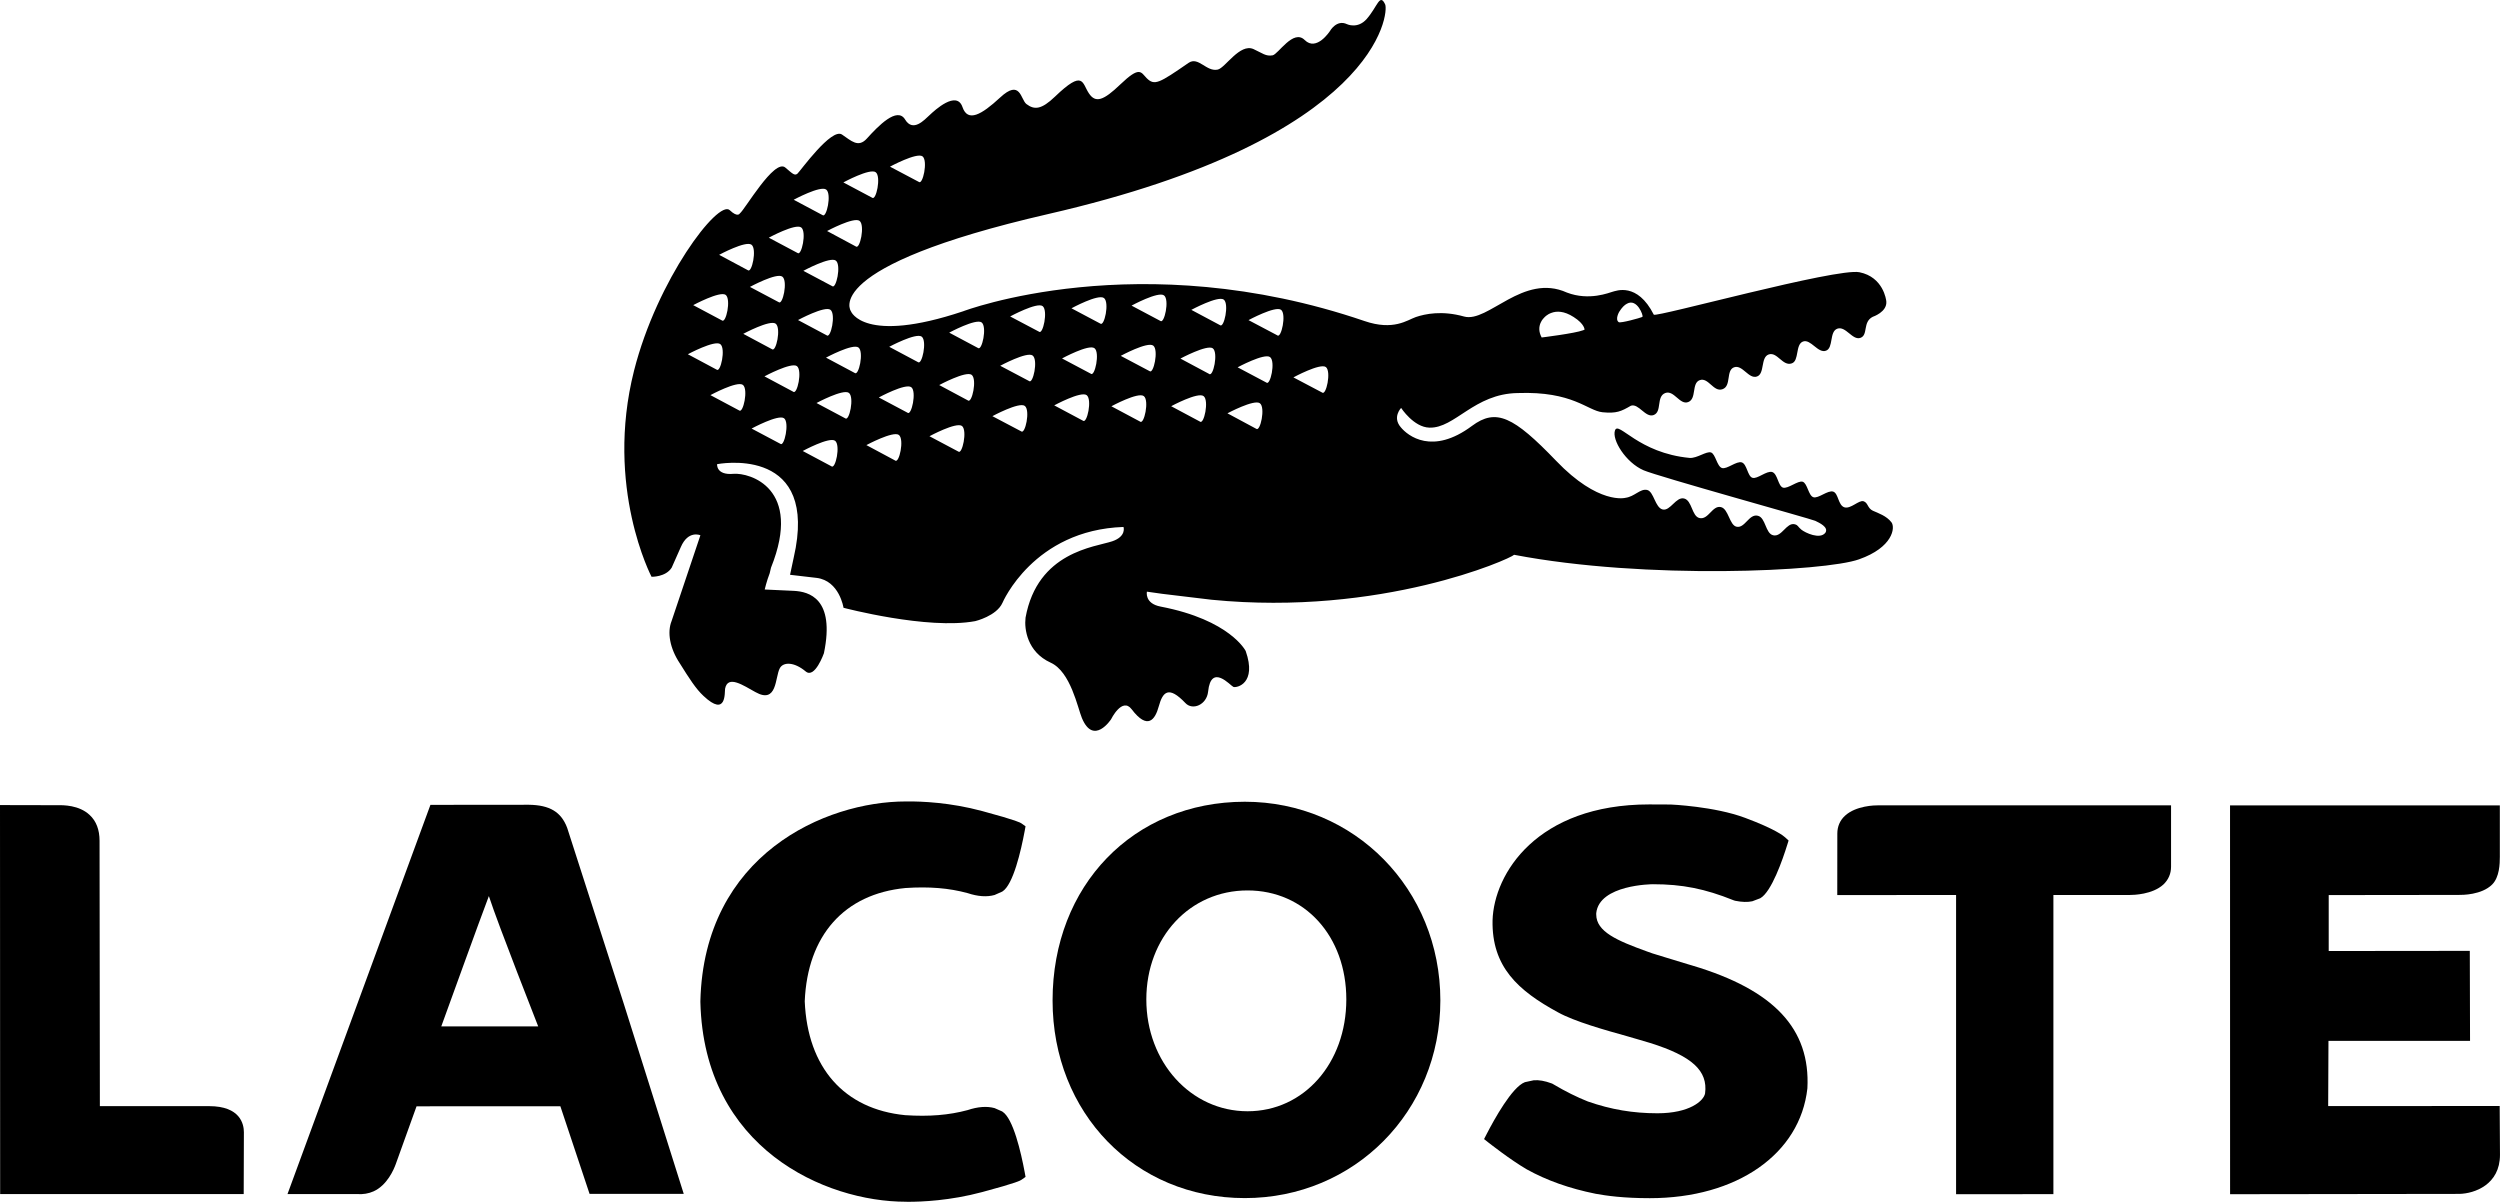 <?xml version="1.0" encoding="UTF-8" standalone="no"?>
<!-- Generator: Adobe Illustrator 12.0.0, SVG Export Plug-In . SVG Version: 6.00 Build 51448)  -->

<svg
   xmlns:dc="http://purl.org/dc/elements/1.1/"
   xmlns:cc="http://creativecommons.org/ns#"
   xmlns:rdf="http://www.w3.org/1999/02/22-rdf-syntax-ns#"
   xmlns:svg="http://www.w3.org/2000/svg"
   xmlns="http://www.w3.org/2000/svg"
   xmlns:sodipodi="http://sodipodi.sourceforge.net/DTD/sodipodi-0.dtd"
   xmlns:inkscape="http://www.inkscape.org/namespaces/inkscape"
   version="1.1"
   id="Calque_1"
   width="1000"
   height="480.724"
   viewBox="0 0 1000 480.724"
   overflow="visible"
   enable-background="new 0 0 299.398 143.928"
   xml:space="preserve"
   sodipodi:version="0.32"
   inkscape:version="0.92.3 (2405546, 2018-03-11)"
   sodipodi:docname="Lacoste (2002) (Print).svg"
   style="overflow:visible"><defs
   id="defs10518" /><sodipodi:namedview
   inkscape:window-height="706"
   inkscape:window-width="1360"
   inkscape:pageshadow="2"
   inkscape:pageopacity="0.0"
   guidetolerance="10.0"
   gridtolerance="10.0"
   objecttolerance="10.0"
   borderopacity="1.0"
   bordercolor="#666666"
   pagecolor="#ffffff"
   id="base"
   inkscape:zoom="0.64212183"
   inkscape:cx="617.09707"
   inkscape:cy="365.2196"
   inkscape:window-x="-8"
   inkscape:window-y="-8"
   inkscape:current-layer="Calque_1"
   showgrid="false"
   inkscape:window-maximized="1" />

<g
   id="g10497"
   style="fill-opacity:1"
   transform="matrix(3.34,0,0,3.34,0,-0.001)"><path
     inkscape:connector-curvature="0"
     d="m 226.527,62.559 c -0.6,-0.782 -1.567,-1.095 -2.236,-1.395 -0.654,-0.309 -0.56,-0.947 -1.107,-1.132 -0.56,-0.18 -1.539,0.961 -2.3,0.724 -0.76,-0.249 -0.704,-1.669 -1.339,-1.879 -0.65,-0.205 -1.78,0.86 -2.371,0.671 -0.595,-0.173 -0.711,-1.665 -1.285,-1.855 -0.568,-0.173 -1.774,0.888 -2.362,0.706 -0.591,-0.199 -0.629,-1.652 -1.285,-1.868 -0.653,-0.2 -1.801,0.886 -2.371,0.69 -0.589,-0.182 -0.646,-1.632 -1.272,-1.843 -0.633,-0.201 -1.794,0.864 -2.378,0.672 -0.602,-0.194 -0.766,-1.684 -1.314,-1.864 -0.56,-0.171 -1.653,0.708 -2.542,0.657 -6.169,-0.575 -8.529,-4.456 -8.949,-3.308 -0.412,1.125 1.286,3.862 3.42,4.786 1.702,0.74 20.078,5.827 20.56,6.054 0.469,0.232 1.63,0.749 1.217,1.419 -0.64,0.857 -2.434,0.009 -2.891,-0.369 -0.462,-0.384 -0.357,-0.524 -0.79,-0.64 -0.986,-0.234 -1.532,1.561 -2.573,1.321 -0.948,-0.213 -0.882,-2.118 -1.845,-2.34 -1.062,-0.258 -1.543,1.548 -2.554,1.312 -0.839,-0.189 -0.954,-2.129 -1.854,-2.346 -1.034,-0.25 -1.503,1.56 -2.58,1.309 -0.926,-0.217 -0.874,-2.109 -1.843,-2.342 -0.968,-0.229 -1.643,1.525 -2.557,1.318 -0.917,-0.213 -1.051,-2.146 -1.865,-2.339 -0.833,-0.185 -1.489,0.798 -2.608,0.944 0,0 -3.215,0.869 -8.297,-4.44 -5.093,-5.298 -7.181,-6.328 -10.079,-4.169 -4.732,3.524 -7.671,1.194 -8.527,0.146 -1.029,-1.201 0.048,-2.305 0.048,-2.305 0,0 1.503,2.32 3.395,2.362 3.048,0.091 5.347,-4.069 10.571,-4.143 6.618,-0.238 8.343,2.113 10.152,2.3 1.676,0.164 2.235,-0.106 3.395,-0.779 h -0.007 c 0.938,-0.334 1.754,1.479 2.737,1.113 1.039,-0.392 0.279,-2.219 1.398,-2.64 1.046,-0.374 1.729,1.462 2.73,1.089 1.053,-0.384 0.382,-2.262 1.393,-2.628 1.041,-0.376 1.649,1.479 2.729,1.083 1.085,-0.386 0.384,-2.245 1.372,-2.619 1.019,-0.372 1.756,1.454 2.757,1.098 0.948,-0.339 0.406,-2.283 1.393,-2.637 1.025,-0.368 1.687,1.464 2.779,1.063 0.898,-0.313 0.401,-2.259 1.332,-2.612 0.93,-0.347 1.794,1.457 2.762,1.095 0.908,-0.335 0.377,-2.269 1.343,-2.631 1.023,-0.369 1.812,1.435 2.779,1.095 0.957,-0.344 0.231,-1.904 1.479,-2.524 0,0 1.728,-0.568 1.619,-1.836 -0.014,-0.213 -0.371,-2.924 -3.217,-3.499 -2.737,-0.55 -24.35,5.428 -24.63,5.083 -1.989,-3.93 -4.538,-2.838 -4.926,-2.75 -0.396,0.1 -2.809,1.127 -5.481,0.1 -5.249,-2.375 -9.439,3.666 -12.314,2.871 -2.647,-0.744 -4.671,-0.315 -5.781,0.063 -1.016,0.352 -2.663,1.675 -6.155,0.474 -26.986,-9.214 -48.077,-1.159 -48.077,-1.159 -11.892,3.973 -13.413,0 -13.413,0 0,0 -3.914,-5.316 23.641,-11.657 39.606,-9.098 40.8,-24.154 40.331,-25.106 -0.65,-1.381 -0.898,0.246 -2.202,1.743 -1.095,1.244 -2.367,0.629 -2.367,0.629 -1.246,-0.598 -2.043,0.825 -2.043,0.825 0,0 -1.603,2.488 -3.021,1.073 -1.362,-1.362 -3.171,1.712 -3.847,1.834 -0.809,0.143 -1.204,-0.252 -2.29,-0.751 -1.627,-0.719 -3.373,2.245 -4.267,2.455 -1.369,0.313 -2.33,-1.613 -3.507,-0.8 -3.519,2.43 -4.073,2.768 -5.021,1.822 -0.7,-0.715 -0.803,-1.491 -3.154,0.76 -2.001,1.919 -2.959,2.278 -3.762,1.058 -0.827,-1.228 -0.614,-2.904 -4.052,0.395 -1.641,1.576 -2.481,1.606 -3.421,0.898 -0.708,-0.532 -0.703,-3.069 -3.169,-0.772 -2.235,2.068 -3.858,2.974 -4.491,1.138 -0.699,-2.063 -3.333,0.38 -3.942,0.955 -0.632,0.575 -1.986,2.096 -2.935,0.526 -0.948,-1.579 -3.22,0.778 -4.571,2.274 -1.042,1.162 -1.885,0.265 -2.984,-0.472 -1.25,-0.857 -4.991,4.365 -5.33,4.678 -0.342,0.297 -0.603,0 -1.46,-0.727 -1.317,-1.116 -4.87,5.088 -5.445,5.493 0,0 -0.243,0.535 -1.212,-0.39 -1.379,-1.311 -8.696,8.322 -11.458,19.221 -3.533,13.972 2.096,24.686 2.096,24.686 0,0 1.691,0.052 2.411,-1.091 l 1.096,-2.47 c 0.888,-2.059 2.344,-1.411 2.344,-1.411 l -3.45,10.272 c -0.545,1.353 -0.216,3.267 0.99,5.076 1.136,1.818 1.919,3.047 2.83,3.892 2.801,2.638 2.515,-0.482 2.588,-0.872 0.328,-1.67 2.177,-0.387 3.63,0.413 2.635,1.479 2.342,-1.787 2.92,-2.852 0.401,-0.763 1.697,-0.797 3.103,0.381 1.095,0.915 2.183,-2.185 2.183,-2.185 1.366,-6.605 -1.843,-7.369 -3.579,-7.466 L 91.581,70.6 c 0,0 0.231,-1.005 0.597,-1.946 l 0.157,-0.667 c 3.832,-9.549 -2.572,-11.392 -4.488,-11.24 -2.114,0.189 -1.966,-1.158 -1.966,-1.158 0,0 11.575,-2.279 9.417,9.996 0,0 -0.426,2.138 -0.682,3.253 l 3.181,0.371 c 2.737,0.342 3.223,3.58 3.223,3.58 0,0 10.068,2.661 15.778,1.597 0,0 2.552,-0.608 3.261,-2.196 0,0 3.698,-8.713 14.494,-9.081 0,0 0.38,1.128 -1.345,1.715 -2.068,0.697 -8.959,1.244 -10.391,9.16 v 0.031 c -0.156,1.299 0.192,4.065 3.01,5.346 2.4,1.083 3.246,5.454 3.744,6.634 1.398,3.351 3.491,0.148 3.491,0.148 0,0 1.326,-2.704 2.464,-1.204 1.923,2.53 2.816,1.255 3.253,-0.356 0.478,-1.739 1.174,-2.497 3.187,-0.383 0.86,0.918 2.548,0.209 2.716,-1.362 0.356,-3.458 2.692,-0.708 3.026,-0.575 0.4,0.152 2.846,-0.398 1.477,-4.298 0,0 -1.849,-3.716 -10.185,-5.319 -1.956,-0.371 -1.645,-1.787 -1.645,-1.787 l 1.836,0.258 c 0.548,0.089 5.396,0.627 5.912,0.709 20.335,2.007 35.764,-4.891 36.228,-5.383 15.796,3.027 37.275,1.995 41.307,0.542 4.053,-1.428 4.355,-3.795 3.889,-4.426 z M 193.912,37.352 c 0.33,-0.532 0.642,-0.833 0.929,-0.978 1.226,-0.697 2.008,1.485 1.859,1.565 -0.007,0.004 -0.035,0.013 -0.047,0.018 -0.002,0.003 -0.002,0.011 -0.004,0.014 -0.193,0.093 -2.558,0.764 -2.791,0.61 -0.468,-0.325 0.054,-1.229 0.054,-1.229 z m -8.981,0.69 c 0,0 0.305,-0.385 0.896,-0.581 0.583,-0.212 1.464,-0.248 2.631,0.504 1.342,0.853 1.308,1.519 1.308,1.519 -0.044,0.022 -0.104,0.044 -0.171,0.068 -0.973,0.376 -4.964,0.866 -4.964,0.866 -0.776,-1.43 0.3,-2.376 0.3,-2.376 z M 110.483,18.727 c 0.671,0.517 0.028,3.494 -0.45,3.055 l -3.447,-1.823 c 0,0 3.21,-1.734 3.897,-1.232 z m -5.606,1.901 c 0.678,0.505 0.043,3.489 -0.438,3.045 l -3.437,-1.827 c 0.001,0 3.194,-1.735 3.875,-1.218 z m -1.939,5.821 c 0.681,0.509 0.042,3.498 -0.444,3.066 l -3.443,-1.849 c 0,0 3.202,-1.722 3.887,-1.217 z m -3.281,7.816 -3.447,-1.831 c 0,0 3.206,-1.737 3.886,-1.226 0.689,0.509 0.031,3.496 -0.439,3.057 z m -0.649,5.895 -3.437,-1.831 c 0,0 3.199,-1.729 3.881,-1.229 0.681,0.504 0.046,3.479 -0.444,3.06 z M 98.945,22.703 c 0.684,0.508 0.039,3.479 -0.442,3.056 l -3.449,-1.837 c 0.001,0 3.212,-1.734 3.891,-1.219 z m -2.99,4.538 c 0.675,0.507 0.036,3.479 -0.44,3.056 l -3.442,-1.831 c -10e-4,0 3.201,-1.74 3.882,-1.225 z m -6.144,7.12 c 0,0 3.212,-1.743 3.884,-1.227 0.685,0.505 0.04,3.482 -0.441,3.051 z m 2.639,7.457 -3.436,-1.838 c 0,0 3.205,-1.724 3.881,-1.215 0.684,0.506 0.043,3.481 -0.445,3.053 z M 90,29.308 c 0.678,0.496 0.037,3.479 -0.444,3.048 l -3.431,-1.837 c 0,0 3.187,-1.724 3.875,-1.211 z m -3.097,6.004 c 0.682,0.505 0.043,3.5 -0.449,3.059 l -3.435,-1.828 c 10e-4,0 3.204,-1.721 3.884,-1.231 z m -4.525,7.113 c 0,0 3.203,-1.722 3.882,-1.215 0.687,0.502 0.033,3.488 -0.439,3.055 z m 6.141,6.728 -3.439,-1.833 c 0,0 3.205,-1.736 3.886,-1.227 0.681,0.511 0.031,3.486 -0.447,3.06 z m 4.933,3.996 -3.44,-1.825 c 0,0 3.207,-1.736 3.887,-1.232 0.675,0.5 0.024,3.498 -0.447,3.057 z m 1.542,-6.238 -3.442,-1.839 c 0,0 3.206,-1.722 3.886,-1.229 0.681,0.51 0.036,3.487 -0.444,3.068 z m 4.576,8.93 -3.434,-1.83 c 0,0 3.187,-1.732 3.875,-1.224 0.679,0.511 0.047,3.474 -0.441,3.054 z m 1.652,-5.746 -3.437,-1.83 c 0,0 3.199,-1.722 3.877,-1.214 0.68,0.501 0.047,3.483 -0.44,3.044 z m 1.138,-5.431 -3.437,-1.834 c 0,0 3.199,-1.722 3.886,-1.216 0.682,0.512 0.031,3.478 -0.449,3.05 z m 4.836,10.483 -3.438,-1.842 c 0,0 3.2,-1.719 3.886,-1.22 0.689,0.507 0.037,3.497 -0.448,3.062 z m 1.489,-5.721 -3.436,-1.827 c 0,0 3.205,-1.741 3.886,-1.226 0.67,0.492 0.025,3.48 -0.45,3.053 z m 1.247,-6.061 -3.438,-1.832 c 0,0 3.201,-1.717 3.888,-1.219 0.676,0.509 0.031,3.483 -0.45,3.051 z m 4.83,10.709 -3.449,-1.831 c 0,0 3.206,-1.734 3.893,-1.229 0.675,0.521 0.024,3.501 -0.444,3.06 z m 1.155,-6.12 -3.437,-1.84 c 0,0 3.206,-1.727 3.884,-1.225 0.682,0.514 0.036,3.479 -0.447,3.065 z m 1.199,-6.283 -3.438,-1.834 c 0,0 3.2,-1.725 3.884,-1.223 0.679,0.52 0.037,3.489 -0.446,3.057 z m 5.176,9.984 -3.442,-1.815 c 0,0 3.205,-1.733 3.877,-1.229 0.691,0.505 0.046,3.479 -0.435,3.044 z m 0.941,-6.028 -3.447,-1.822 c 0,0 3.203,-1.73 3.879,-1.231 0.699,0.511 0.044,3.501 -0.432,3.053 z m 1.194,-5.908 -3.449,-1.821 c 0,0 3.211,-1.741 3.886,-1.239 0.68,0.514 0.037,3.501 -0.437,3.06 z m 5.268,10.662 -3.44,-1.834 c 0,0 3.196,-1.733 3.884,-1.226 0.688,0.512 0.039,3.483 -0.444,3.06 z m 0.939,-5.628 -3.443,-1.826 c 0,0 3.209,-1.745 3.884,-1.225 0.68,0.492 0.037,3.486 -0.441,3.051 z m 1.133,-6.004 -3.447,-1.828 c 0,0 3.206,-1.749 3.893,-1.228 0.68,0.51 0.043,3.481 -0.446,3.056 z m 4.767,11.738 -3.433,-1.831 c 0,0 3.2,-1.739 3.88,-1.22 0.682,0.501 0.036,3.478 -0.447,3.051 z m 1.136,-6.043 -3.449,-1.827 c 0,0 3.211,-1.743 3.893,-1.226 0.675,0.511 0.03,3.483 -0.444,3.053 z m 1.288,-6.015 -3.443,-1.828 c 0,0 3.206,-1.743 3.888,-1.224 0.687,0.504 0.036,3.487 -0.445,3.052 z m 4.745,12.058 -3.443,-1.84 c 0,0 3.201,-1.729 3.882,-1.21 0.68,0.5 0.047,3.477 -0.439,3.05 z m 1.101,-5.708 -3.434,-1.837 c 0,0 3.197,-1.715 3.877,-1.226 0.683,0.513 0.041,3.498 -0.443,3.063 z m 1.302,-5.841 -3.431,-1.829 c 0,0 3.2,-1.727 3.884,-1.228 0.671,0.507 0.028,3.488 -0.453,3.057 z m 4.336,12.411 -3.442,-1.85 c 0,0 3.206,-1.715 3.886,-1.204 0.688,0.496 0.045,3.48 -0.444,3.054 z m 1.217,-5.535 -3.44,-1.825 c 0,0 3.209,-1.73 3.884,-1.224 0.688,0.516 0.024,3.488 -0.444,3.049 z m 1.314,-5.654 -3.449,-1.822 c 0,0 3.208,-1.733 3.893,-1.238 0.678,0.504 0.024,3.479 -0.444,3.06 z m 5.363,6.848 -3.436,-1.812 c 0,0 3.199,-1.737 3.886,-1.239 0.676,0.512 0.032,3.489 -0.45,3.051 z"
     id="path10499"
     style="fill-opacity:1" /></g><g
   id="g10501"
   transform="matrix(3.34,0,0,3.34,0,-0.001)"><path
     inkscape:connector-curvature="0"
     d="M 67.926,99.146 C 67.208,97.239 65.843,96.417 63.343,96.379 63.115,96.372 51.549,96.39 51.549,96.39 L 34.43,143.003 c 0,0 8.327,0 8.333,0 0.718,0.052 1.386,-0.061 1.986,-0.331 1.622,-0.739 2.417,-2.619 2.648,-3.26 0,0.016 2.329,-6.494 2.489,-6.92 1.192,0 16.306,-0.006 17.223,-0.006 0.36,1.098 3.499,10.496 3.499,10.496 H 81.886 L 74.732,120.297 67.926,99.146 m -3.473,23.773 c -1.71,0 -10.931,0.002 -11.605,0.002 1.252,-3.427 4.368,-12.097 5.699,-15.607 1.15,3.54 5.876,15.49 5.906,15.605 z"
     id="path10503" /><path
     inkscape:connector-curvature="0"
     d="m 149.08,96.017 h -0.006 v 0 c -13.341,0.018 -23.017,10.032 -23.017,23.8 0,13.49 9.89,23.667 23.023,23.667 13.126,0 23.418,-10.389 23.418,-23.667 0,-13.348 -10.292,-23.8 -23.418,-23.8 m 0.334,37.068 c -6.8,0 -12.129,-5.881 -12.129,-13.394 0,-7.444 5.214,-13.052 12.121,-13.052 6.857,0 11.83,5.485 11.83,13.052 -10e-4,7.641 -5.086,13.394 -11.822,13.394 z"
     id="path10505" /><path
     inkscape:connector-curvature="0"
     d="m 202.678,115.635 -0.438,-0.128 c 0.012,0.006 -4.338,-1.317 -4.349,-1.329 l -0.65,-0.231 c -3.553,-1.284 -6.076,-2.36 -6.076,-4.429 0,-0.051 0,-0.104 0,-0.152 0.353,-3.433 6.727,-3.47 6.789,-3.47 3.514,0 6.216,0.538 9.639,1.913 l 0.073,0.027 0.147,0.043 c 0.79,0.16 1.482,0.182 2.042,0.058 l 0.948,-0.359 c 1.36,-0.748 2.713,-4.711 3.232,-6.38 l 0.168,-0.535 -0.419,-0.384 c -0.164,-0.158 -1.161,-0.979 -4.787,-2.332 -3.688,-1.381 -8.911,-1.597 -8.911,-1.597 l -2.577,-0.011 c -13.458,0 -18.596,8.305 -18.759,13.883 -0.111,5.557 3.052,8.417 7.834,11.015 2,1.108 5.654,2.127 8.303,2.868 -0.014,-0.012 2.742,0.804 2.742,0.804 5.013,1.575 6.929,3.324 6.573,6.037 -0.16,0.897 -1.854,2.381 -5.703,2.381 -2.929,0 -5.575,-0.45 -8.33,-1.411 -1.323,-0.526 -2.692,-1.205 -4.138,-2.063 l -0.069,-0.044 -0.148,-0.064 c -0.8,-0.298 -1.517,-0.423 -2.132,-0.371 l -1.059,0.228 c -1.545,0.578 -3.694,4.501 -4.553,6.16 l -0.338,0.655 0.584,0.463 c 0.104,0.07 2.495,1.971 4.526,3.16 2.392,1.325 5.077,2.285 8.248,2.926 1.278,0.233 3.308,0.528 6.489,0.528 10.428,0 18.004,-5.283 18.875,-13.149 0.379,-7.137 -4,-11.794 -13.776,-14.71 z"
     id="path10507" /><path
     inkscape:connector-curvature="0"
     d="m 224.972,96.447 c -0.433,-0.007 -2.708,0.038 -4.016,1.248 -0.602,0.553 -0.917,1.292 -0.917,2.125 l -0.007,7.375 c 0,0 12.581,-0.01 14.229,-0.01 0,1.734 0,35.836 0,35.836 l 11.655,-0.01 c 0,0 0,-34.095 0,-35.826 1.554,-0.002 9.158,-0.002 9.158,-0.002 0.431,0 2.701,-0.049 4.014,-1.253 0.595,-0.565 0.919,-1.287 0.919,-2.132 v -7.351 z"
     id="path10509" /><path
     inkscape:connector-curvature="0"
     d="m 25.044,132.472 c 0,0 -9.787,0 -13.084,0 0,-1.719 -0.037,-31.773 -0.037,-31.773 0,-1.319 -0.394,-2.366 -1.188,-3.098 C 9.467,96.411 7.58,96.417 6.876,96.432 L 0,96.417 0.018,143.003 h 29.168 l 0.022,-7.403 c 0,-0.948 -0.405,-3.128 -4.164,-3.128 z"
     id="path10511" /><path
     inkscape:connector-curvature="0"
     d="m 108.443,106.35 c 2.827,-0.188 5.206,0 7.45,0.614 1.205,0.402 2.293,0.482 3.215,0.222 0.003,-0.002 0.93,-0.413 0.93,-0.413 1.305,-0.804 2.239,-4.899 2.68,-7.259 l 0.101,-0.553 -0.475,-0.342 c -0.119,-0.087 -0.49,-0.346 -4.714,-1.486 -3.847,-1.037 -7.271,-1.164 -8.959,-1.152 l -0.186,0.002 c -9.653,0 -24.19,6.372 -24.607,23.917 v 0.1 c 0.417,17.551 14.955,23.921 24.614,23.921 l 0.179,0.007 c 1.688,0.007 5.106,-0.131 8.959,-1.166 4.225,-1.13 4.595,-1.392 4.718,-1.481 l 0.472,-0.334 -0.101,-0.556 c -0.441,-2.373 -1.375,-6.459 -2.68,-7.269 v -0.006 0 0 l -0.927,-0.408 c -0.925,-0.252 -2.014,-0.17 -3.236,0.24 -2.232,0.6 -4.61,0.794 -7.467,0.606 -7.311,-0.715 -11.702,-5.691 -12.033,-13.644 0.33,-7.876 4.722,-12.851 12.067,-13.56 z"
     id="path10513" /><path
     inkscape:connector-curvature="0"
     d="m 294.539,142.982 c 1.8,-0.04 4.859,-1.101 4.859,-4.68 l -0.035,-5.846 -20.54,0.009 c 0,0 0.035,-6.7 0.035,-7.81 1.685,0 16.955,0 16.955,0 l -0.029,-10.778 c 0,0 -15.219,0.018 -16.897,0.018 -0.004,-1.274 0,-5.417 0,-6.699 1.679,0 15.565,-0.019 15.565,-0.019 0.427,0.007 2.751,0.009 4.01,-1.247 0.879,-0.881 0.919,-2.485 0.919,-3.32 V 96.456 H 267.07 l 0.006,46.563 z"
     id="path10515" /></g></svg>